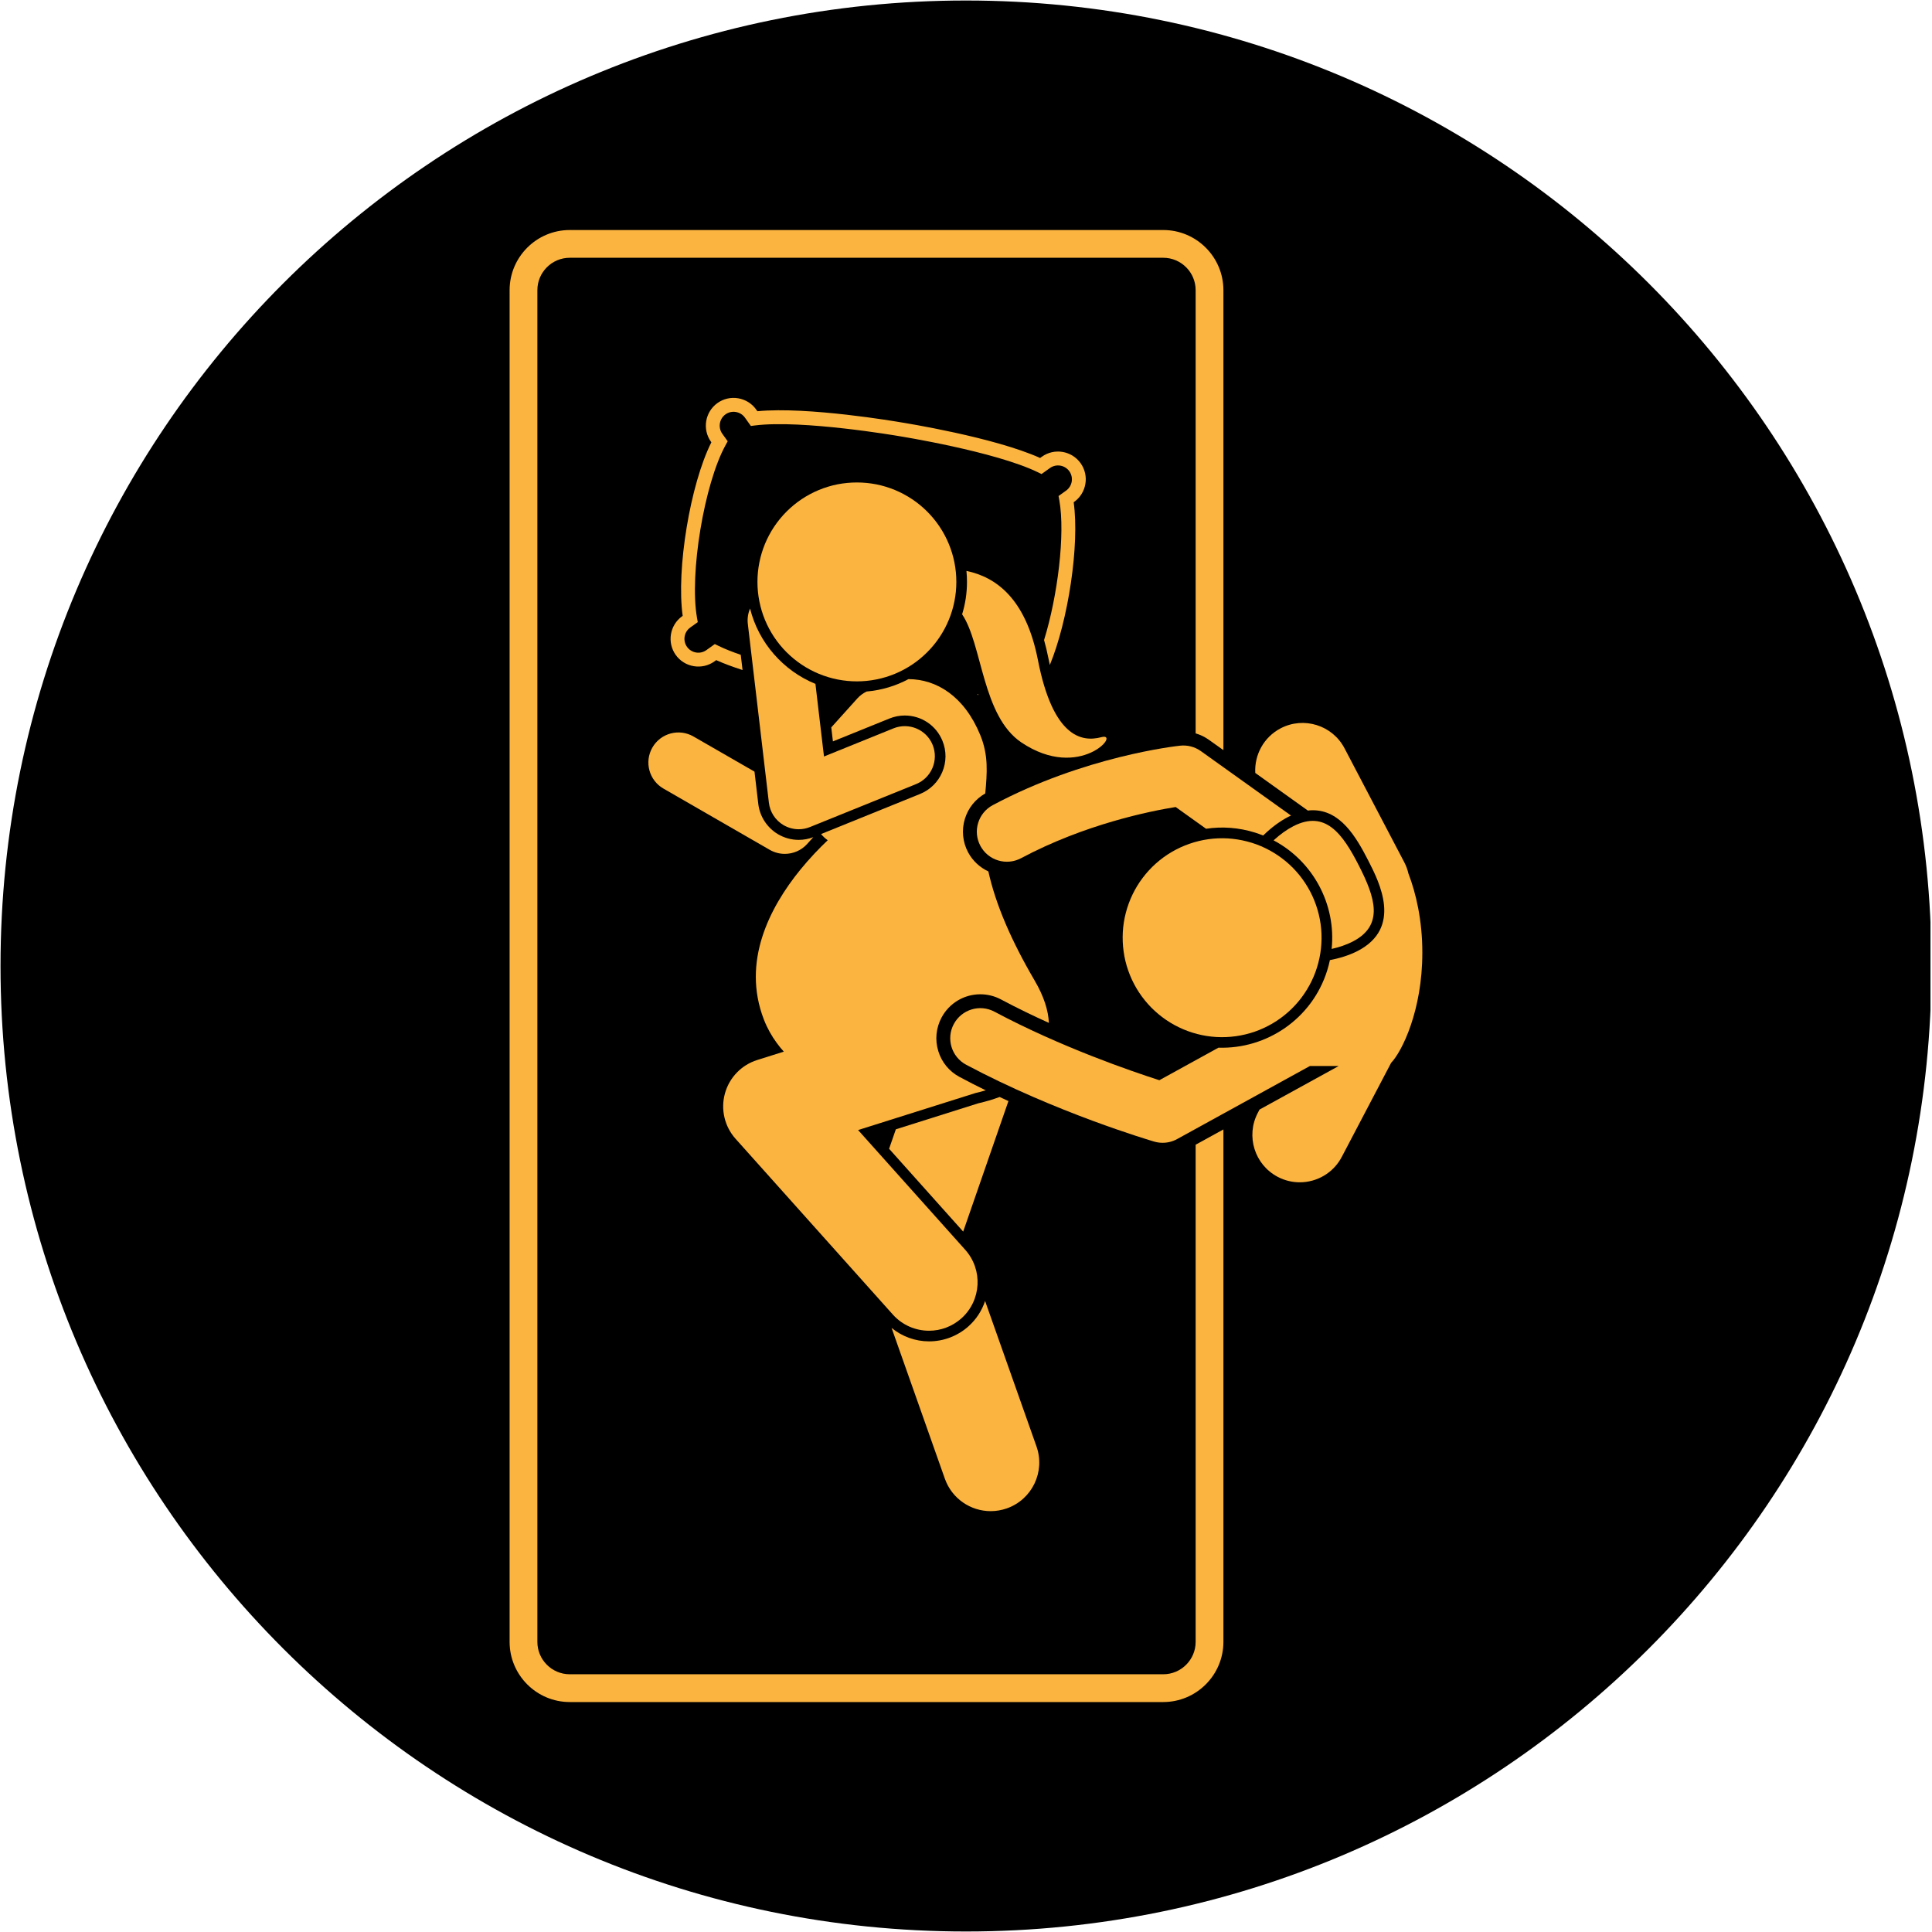 <svg xmlns="http://www.w3.org/2000/svg" xmlns:xlink="http://www.w3.org/1999/xlink" width="300" viewBox="0 0 224.88 225" height="300" preserveAspectRatio="xMidYMid meet"><defs><clipPath id="6ae74f2db7"><path d="M 0 0.059 L 224.762 0.059 L 224.762 224.938 L 0 224.938 Z M 0 0.059 " clip-rule="nonzero"></path></clipPath><clipPath id="2d45c8a2b0"><path d="M 112.441 0.059 C 50.34 0.059 0 50.402 0 112.5 C 0 174.598 50.34 224.941 112.441 224.941 C 174.539 224.941 224.879 174.598 224.879 112.5 C 224.879 50.402 174.539 0.059 112.441 0.059 Z M 112.441 0.059 " clip-rule="nonzero"></path></clipPath><clipPath id="334138ea9e"><path d="M 59.289 26.777 L 143 26.777 L 143 198.434 L 59.289 198.434 Z M 59.289 26.777 " clip-rule="nonzero"></path></clipPath><clipPath id="3d90c608f1"><path d="M 110 84 L 165.734 84 L 165.734 138 L 110 138 Z M 110 84 " clip-rule="nonzero"></path></clipPath></defs><g clip-path="url(#6ae74f2db7)"><g clip-path="url(#2d45c8a2b0)"><path fill="#000000" d="M 0 0.059 L 224.879 0.059 L 224.879 224.941 L 0 224.941 Z M 0 0.059 " fill-opacity="1" fill-rule="nonzero"></path></g></g><g clip-path="url(#334138ea9e)"><path fill="#fcb440" d="M 139.184 191.215 C 139.184 193.293 137.492 194.984 135.414 194.984 L 66.293 194.984 C 64.215 194.984 62.523 193.293 62.523 191.215 L 62.523 33.793 C 62.523 31.711 64.215 30.02 66.293 30.02 L 135.414 30.02 C 137.492 30.02 139.184 31.711 139.184 33.793 L 139.184 85.41 C 139.734 85.57 140.258 85.82 140.73 86.16 L 142.418 87.363 L 142.418 33.793 C 142.418 29.93 139.273 26.789 135.414 26.789 L 66.293 26.789 C 62.434 26.789 59.289 29.93 59.289 33.793 L 59.289 191.215 C 59.289 195.074 62.434 198.219 66.293 198.219 L 135.414 198.219 C 139.273 198.219 142.418 195.074 142.418 191.215 L 142.418 131.535 L 139.184 133.312 Z M 139.184 191.215 " fill-opacity="1" fill-rule="nonzero"></path></g><path fill="#fcb440" d="M 124.98 58.492 L 125.039 58.449 C 126.488 57.41 126.824 55.387 125.785 53.938 C 124.746 52.488 122.723 52.152 121.273 53.191 L 121.074 53.336 C 115.719 50.922 105.293 49.254 104.852 49.184 C 104.398 49.105 93.992 47.324 88.148 47.891 L 88 47.688 C 87.5 46.988 86.754 46.527 85.902 46.383 C 85.047 46.242 84.191 46.441 83.492 46.941 C 82.043 47.98 81.707 50.004 82.746 51.453 L 82.785 51.512 C 80.324 56.398 78.688 66.309 79.445 71.727 L 79.383 71.766 C 77.938 72.805 77.602 74.828 78.637 76.277 C 79.141 76.977 79.887 77.441 80.738 77.582 C 81.594 77.723 82.449 77.527 83.148 77.023 L 83.352 76.879 C 84.254 77.285 85.301 77.672 86.418 78.031 L 86.207 76.258 C 85.246 75.93 84.363 75.582 83.621 75.219 L 83.188 75.008 L 82.207 75.711 C 81.484 76.23 80.473 76.062 79.953 75.336 C 79.434 74.613 79.602 73.602 80.324 73.082 L 81.203 72.453 L 81.113 71.949 C 80.211 66.875 81.949 56.352 84.441 51.84 L 84.688 51.391 L 84.059 50.512 C 83.539 49.789 83.707 48.777 84.43 48.258 C 84.781 48.008 85.207 47.91 85.637 47.98 C 86.062 48.051 86.438 48.281 86.688 48.629 L 87.387 49.609 L 87.867 49.547 C 93.359 48.859 104.465 50.758 104.586 50.781 C 104.699 50.797 115.824 52.574 120.805 54.996 L 121.238 55.207 L 122.215 54.508 C 122.941 53.988 123.953 54.156 124.473 54.879 C 124.992 55.605 124.824 56.617 124.098 57.137 L 123.219 57.766 L 123.309 58.266 C 124.012 62.195 123.121 69.398 121.531 74.539 C 121.715 75.195 121.887 75.887 122.031 76.629 C 122.09 76.914 122.145 77.184 122.203 77.445 C 124.34 72.27 125.68 63.48 124.98 58.492 Z M 124.98 58.492 " fill-opacity="1" fill-rule="nonzero"></path><path fill="#fcb440" d="M 113.883 80.988 C 113.863 80.934 113.848 80.875 113.828 80.816 C 113.801 80.816 113.777 80.82 113.75 80.82 C 113.797 80.875 113.84 80.934 113.883 80.988 Z M 113.883 80.988 " fill-opacity="1" fill-rule="nonzero"></path><path fill="#fcb440" d="M 116.359 127.754 C 115.574 128.047 114.742 128.293 113.867 128.492 L 104.27 131.52 L 103.484 133.785 L 112.113 143.43 L 117.383 128.23 C 117.043 128.074 116.703 127.918 116.359 127.754 Z M 116.359 127.754 " fill-opacity="1" fill-rule="nonzero"></path><path fill="#fcb440" d="M 115.316 175.988 C 115.941 175.988 116.578 175.883 117.203 175.664 C 120.148 174.621 121.691 171.391 120.648 168.445 L 114.664 151.512 C 114.297 152.613 113.656 153.633 112.73 154.461 C 111.465 155.594 109.832 156.215 108.137 156.215 C 106.535 156.215 104.996 155.648 103.773 154.648 L 109.98 172.215 C 110.805 174.539 112.984 175.988 115.316 175.988 Z M 115.316 175.988 " fill-opacity="1" fill-rule="nonzero"></path><path fill="#fcb440" d="M 92.961 97.812 C 92.109 97.812 91.277 97.582 90.547 97.152 C 89.281 96.402 88.422 95.086 88.25 93.625 L 87.809 89.863 L 80.699 85.77 C 79.023 84.805 76.883 85.379 75.918 87.055 C 74.953 88.73 75.527 90.871 77.203 91.836 L 89.594 98.977 C 90.141 99.289 90.742 99.441 91.34 99.441 C 92.309 99.441 93.262 99.043 93.945 98.285 L 94.656 97.496 C 94.113 97.703 93.543 97.812 92.961 97.812 Z M 92.961 97.812 " fill-opacity="1" fill-rule="nonzero"></path><path fill="#fcb440" d="M 88.895 118.719 C 89.289 119.738 89.797 120.633 90.383 121.438 C 90.648 121.801 90.926 122.148 91.223 122.473 L 88.113 123.453 C 86.285 124.031 84.871 125.5 84.363 127.352 C 83.855 129.203 84.32 131.188 85.602 132.621 L 103.918 153.09 C 105.035 154.34 106.582 154.977 108.137 154.977 C 109.477 154.977 110.824 154.5 111.906 153.535 C 114.234 151.453 114.434 147.875 112.348 145.547 L 99.875 131.605 L 113.547 127.293 C 113.949 127.203 114.348 127.098 114.742 126.98 C 113.73 126.484 112.711 125.969 111.699 125.426 C 110.492 124.785 109.609 123.711 109.211 122.402 C 108.812 121.094 108.949 119.711 109.594 118.504 C 110.484 116.832 112.215 115.793 114.113 115.793 C 114.945 115.793 115.777 116 116.516 116.395 C 118.367 117.383 120.254 118.293 122.094 119.125 C 122.027 117.688 121.523 116.051 120.441 114.203 C 119.039 111.812 117.961 109.676 117.125 107.742 C 116.102 105.371 115.449 103.312 115.047 101.488 C 114.059 101.027 113.223 100.262 112.688 99.266 C 112.047 98.059 111.91 96.672 112.309 95.367 C 112.695 94.102 113.535 93.059 114.684 92.406 C 114.898 90.02 115.074 87.969 114.102 85.602 C 112.246 81.078 109.008 79.102 105.742 79.09 C 104.266 79.879 102.617 80.383 100.867 80.535 C 100.469 80.727 100.098 80.992 99.785 81.34 L 96.75 84.711 L 96.941 86.344 L 103.531 83.676 C 104.102 83.445 104.699 83.328 105.309 83.328 C 107.25 83.328 108.977 84.488 109.703 86.289 C 110.18 87.465 110.168 88.75 109.676 89.918 C 109.184 91.082 108.262 91.988 107.09 92.465 L 95.562 97.133 C 95.785 97.406 96.043 97.648 96.336 97.855 C 95.359 98.781 94.238 99.945 93.133 101.301 C 89.602 105.648 86.293 111.965 88.895 118.719 Z M 88.895 118.719 " fill-opacity="1" fill-rule="nonzero"></path><g clip-path="url(#3d90c608f1)"><path fill="#fcb440" d="M 156.203 134.734 L 161.949 123.781 C 163.215 122.465 165.586 117.68 165.586 110.941 C 165.586 107.172 164.844 104.012 163.965 101.73 C 163.863 101.285 163.707 100.844 163.484 100.422 L 156.527 87.152 C 155.113 84.449 151.773 83.41 149.074 84.824 C 147.098 85.863 146.016 87.926 146.129 90.016 L 152.254 94.398 C 152.445 94.375 152.637 94.359 152.824 94.359 C 156.027 94.359 157.844 97.395 159.297 100.238 C 160.598 102.781 163.297 108.07 158.012 110.77 C 157.094 111.238 155.996 111.59 154.82 111.812 C 154.734 112.223 154.629 112.633 154.5 113.039 C 152.738 118.652 147.453 122.195 141.844 122.012 L 134.957 125.801 C 131.758 124.773 123.473 121.938 115.754 117.82 C 114.047 116.91 111.93 117.559 111.016 119.266 C 110.105 120.969 110.754 123.09 112.461 124 C 122.863 129.551 133.891 132.812 134.355 132.949 C 134.676 133.043 135.008 133.09 135.34 133.09 C 135.926 133.09 136.504 132.945 137.027 132.656 L 152.496 124.145 L 155.836 124.145 C 155.805 124.164 155.773 124.188 155.738 124.207 L 146.625 129.219 L 146.422 129.605 C 145.008 132.305 146.047 135.641 148.75 137.059 C 149.566 137.488 150.445 137.691 151.309 137.691 C 153.297 137.691 155.219 136.613 156.203 134.734 Z M 156.203 134.734 " fill-opacity="1" fill-rule="nonzero"></path></g><path fill="#fcb440" d="M 140.398 96.516 C 142.254 96.238 144.199 96.367 146.109 96.965 C 146.43 97.066 146.742 97.184 147.047 97.305 C 147.988 96.383 149.012 95.621 150.016 95.109 C 150.109 95.059 150.199 95.023 150.293 94.98 L 139.793 87.473 C 139.098 86.977 138.242 86.75 137.391 86.84 C 136.938 86.887 126.242 88.066 115.559 93.766 C 113.852 94.676 113.203 96.797 114.113 98.504 C 115.023 100.211 117.145 100.855 118.852 99.945 C 126.289 95.98 133.914 94.457 136.859 93.984 Z M 140.398 96.516 " fill-opacity="1" fill-rule="nonzero"></path><path fill="#fcb440" d="M 150.578 96.211 C 149.801 96.609 149.008 97.18 148.262 97.867 C 152.871 100.305 155.559 105.34 155.023 110.512 C 155.914 110.312 156.742 110.027 157.449 109.668 C 161.164 107.77 160.09 104.52 158.195 100.805 C 156.297 97.09 154.293 94.316 150.578 96.211 Z M 150.578 96.211 " fill-opacity="1" fill-rule="nonzero"></path><path fill="#fcb440" d="M 142.93 97.641 C 143.691 97.688 144.438 97.805 145.176 97.996 C 145.91 98.184 146.621 98.445 147.305 98.777 C 147.992 99.109 148.637 99.504 149.242 99.961 C 149.852 100.418 150.406 100.93 150.914 101.5 C 151.418 102.066 151.863 102.68 152.25 103.336 C 152.637 103.988 152.953 104.676 153.203 105.395 C 153.453 106.113 153.633 106.848 153.738 107.602 C 153.844 108.355 153.875 109.113 153.828 109.871 C 153.785 110.629 153.668 111.379 153.477 112.113 C 153.285 112.852 153.027 113.562 152.695 114.246 C 152.363 114.93 151.969 115.574 151.512 116.184 C 151.055 116.789 150.539 117.348 149.973 117.852 C 149.406 118.359 148.793 118.805 148.137 119.191 C 147.48 119.574 146.797 119.895 146.078 120.145 C 145.359 120.395 144.621 120.57 143.871 120.676 C 143.117 120.781 142.359 120.812 141.602 120.77 C 140.844 120.727 140.094 120.609 139.359 120.418 C 138.621 120.227 137.91 119.965 137.227 119.633 C 136.543 119.305 135.895 118.91 135.289 118.449 C 134.684 117.992 134.125 117.48 133.621 116.914 C 133.113 116.344 132.668 115.734 132.281 115.078 C 131.895 114.422 131.578 113.734 131.328 113.016 C 131.078 112.297 130.898 111.562 130.797 110.809 C 130.691 110.055 130.66 109.301 130.703 108.539 C 130.746 107.781 130.863 107.035 131.055 106.297 C 131.246 105.562 131.508 104.852 131.836 104.168 C 132.168 103.48 132.562 102.836 133.02 102.23 C 133.48 101.621 133.992 101.066 134.559 100.559 C 135.129 100.055 135.738 99.605 136.395 99.223 C 137.051 98.836 137.738 98.52 138.457 98.27 C 139.172 98.02 139.91 97.84 140.664 97.734 C 141.414 97.629 142.172 97.598 142.93 97.641 Z M 142.93 97.641 " fill-opacity="1" fill-rule="nonzero"></path><path fill="#fcb440" d="M 95.23 82.41 L 94.906 79.645 C 91.156 78.113 88.289 74.859 87.293 70.871 C 87.059 71.414 86.957 72.023 87.031 72.656 L 88.277 83.227 L 89.484 93.48 C 89.609 94.566 90.238 95.527 91.176 96.086 C 91.723 96.406 92.34 96.574 92.961 96.574 C 93.406 96.574 93.852 96.488 94.273 96.316 L 106.625 91.316 C 108.418 90.59 109.281 88.547 108.559 86.754 C 107.832 84.961 105.789 84.098 103.996 84.824 L 95.902 88.102 Z M 95.23 82.41 " fill-opacity="1" fill-rule="nonzero"></path><path fill="#fcb440" d="M 112.555 67.77 C 112.555 69.082 112.355 70.352 111.988 71.543 C 114.355 75.055 114.309 83.395 118.902 86.473 C 125.734 91.047 130.562 85.219 128.199 85.852 C 125.832 86.484 122.551 85.734 120.816 76.867 C 119.418 69.707 115.941 67.207 112.492 66.488 C 112.535 66.91 112.555 67.336 112.555 67.77 Z M 112.555 67.77 " fill-opacity="1" fill-rule="nonzero"></path><path fill="#fcb440" d="M 111.316 67.77 C 111.316 68.527 111.242 69.281 111.094 70.027 C 110.945 70.773 110.727 71.5 110.434 72.199 C 110.145 72.902 109.785 73.57 109.363 74.203 C 108.941 74.836 108.461 75.422 107.922 75.957 C 107.387 76.496 106.801 76.977 106.168 77.398 C 105.535 77.82 104.867 78.18 104.168 78.469 C 103.465 78.762 102.738 78.98 101.992 79.129 C 101.246 79.277 100.496 79.352 99.734 79.352 C 98.973 79.352 98.219 79.277 97.473 79.129 C 96.727 78.98 96.004 78.762 95.301 78.469 C 94.598 78.18 93.93 77.82 93.297 77.398 C 92.668 76.977 92.082 76.496 91.543 75.957 C 91.004 75.422 90.527 74.836 90.102 74.203 C 89.68 73.57 89.324 72.902 89.031 72.199 C 88.742 71.5 88.523 70.773 88.375 70.027 C 88.227 69.281 88.152 68.527 88.152 67.77 C 88.152 67.008 88.227 66.254 88.375 65.508 C 88.523 64.762 88.742 64.039 89.031 63.336 C 89.324 62.633 89.68 61.965 90.102 61.332 C 90.527 60.699 91.004 60.117 91.543 59.578 C 92.082 59.039 92.668 58.559 93.297 58.137 C 93.93 57.715 94.598 57.359 95.301 57.066 C 96.004 56.777 96.727 56.555 97.473 56.406 C 98.219 56.262 98.973 56.188 99.734 56.188 C 100.496 56.188 101.246 56.262 101.992 56.406 C 102.738 56.555 103.465 56.777 104.168 57.066 C 104.867 57.359 105.535 57.715 106.168 58.137 C 106.801 58.559 107.387 59.039 107.922 59.578 C 108.461 60.117 108.941 60.699 109.363 61.332 C 109.785 61.965 110.145 62.633 110.434 63.336 C 110.727 64.039 110.945 64.762 111.094 65.508 C 111.242 66.254 111.316 67.008 111.316 67.77 Z M 111.316 67.77 " fill-opacity="1" fill-rule="nonzero"></path></svg>